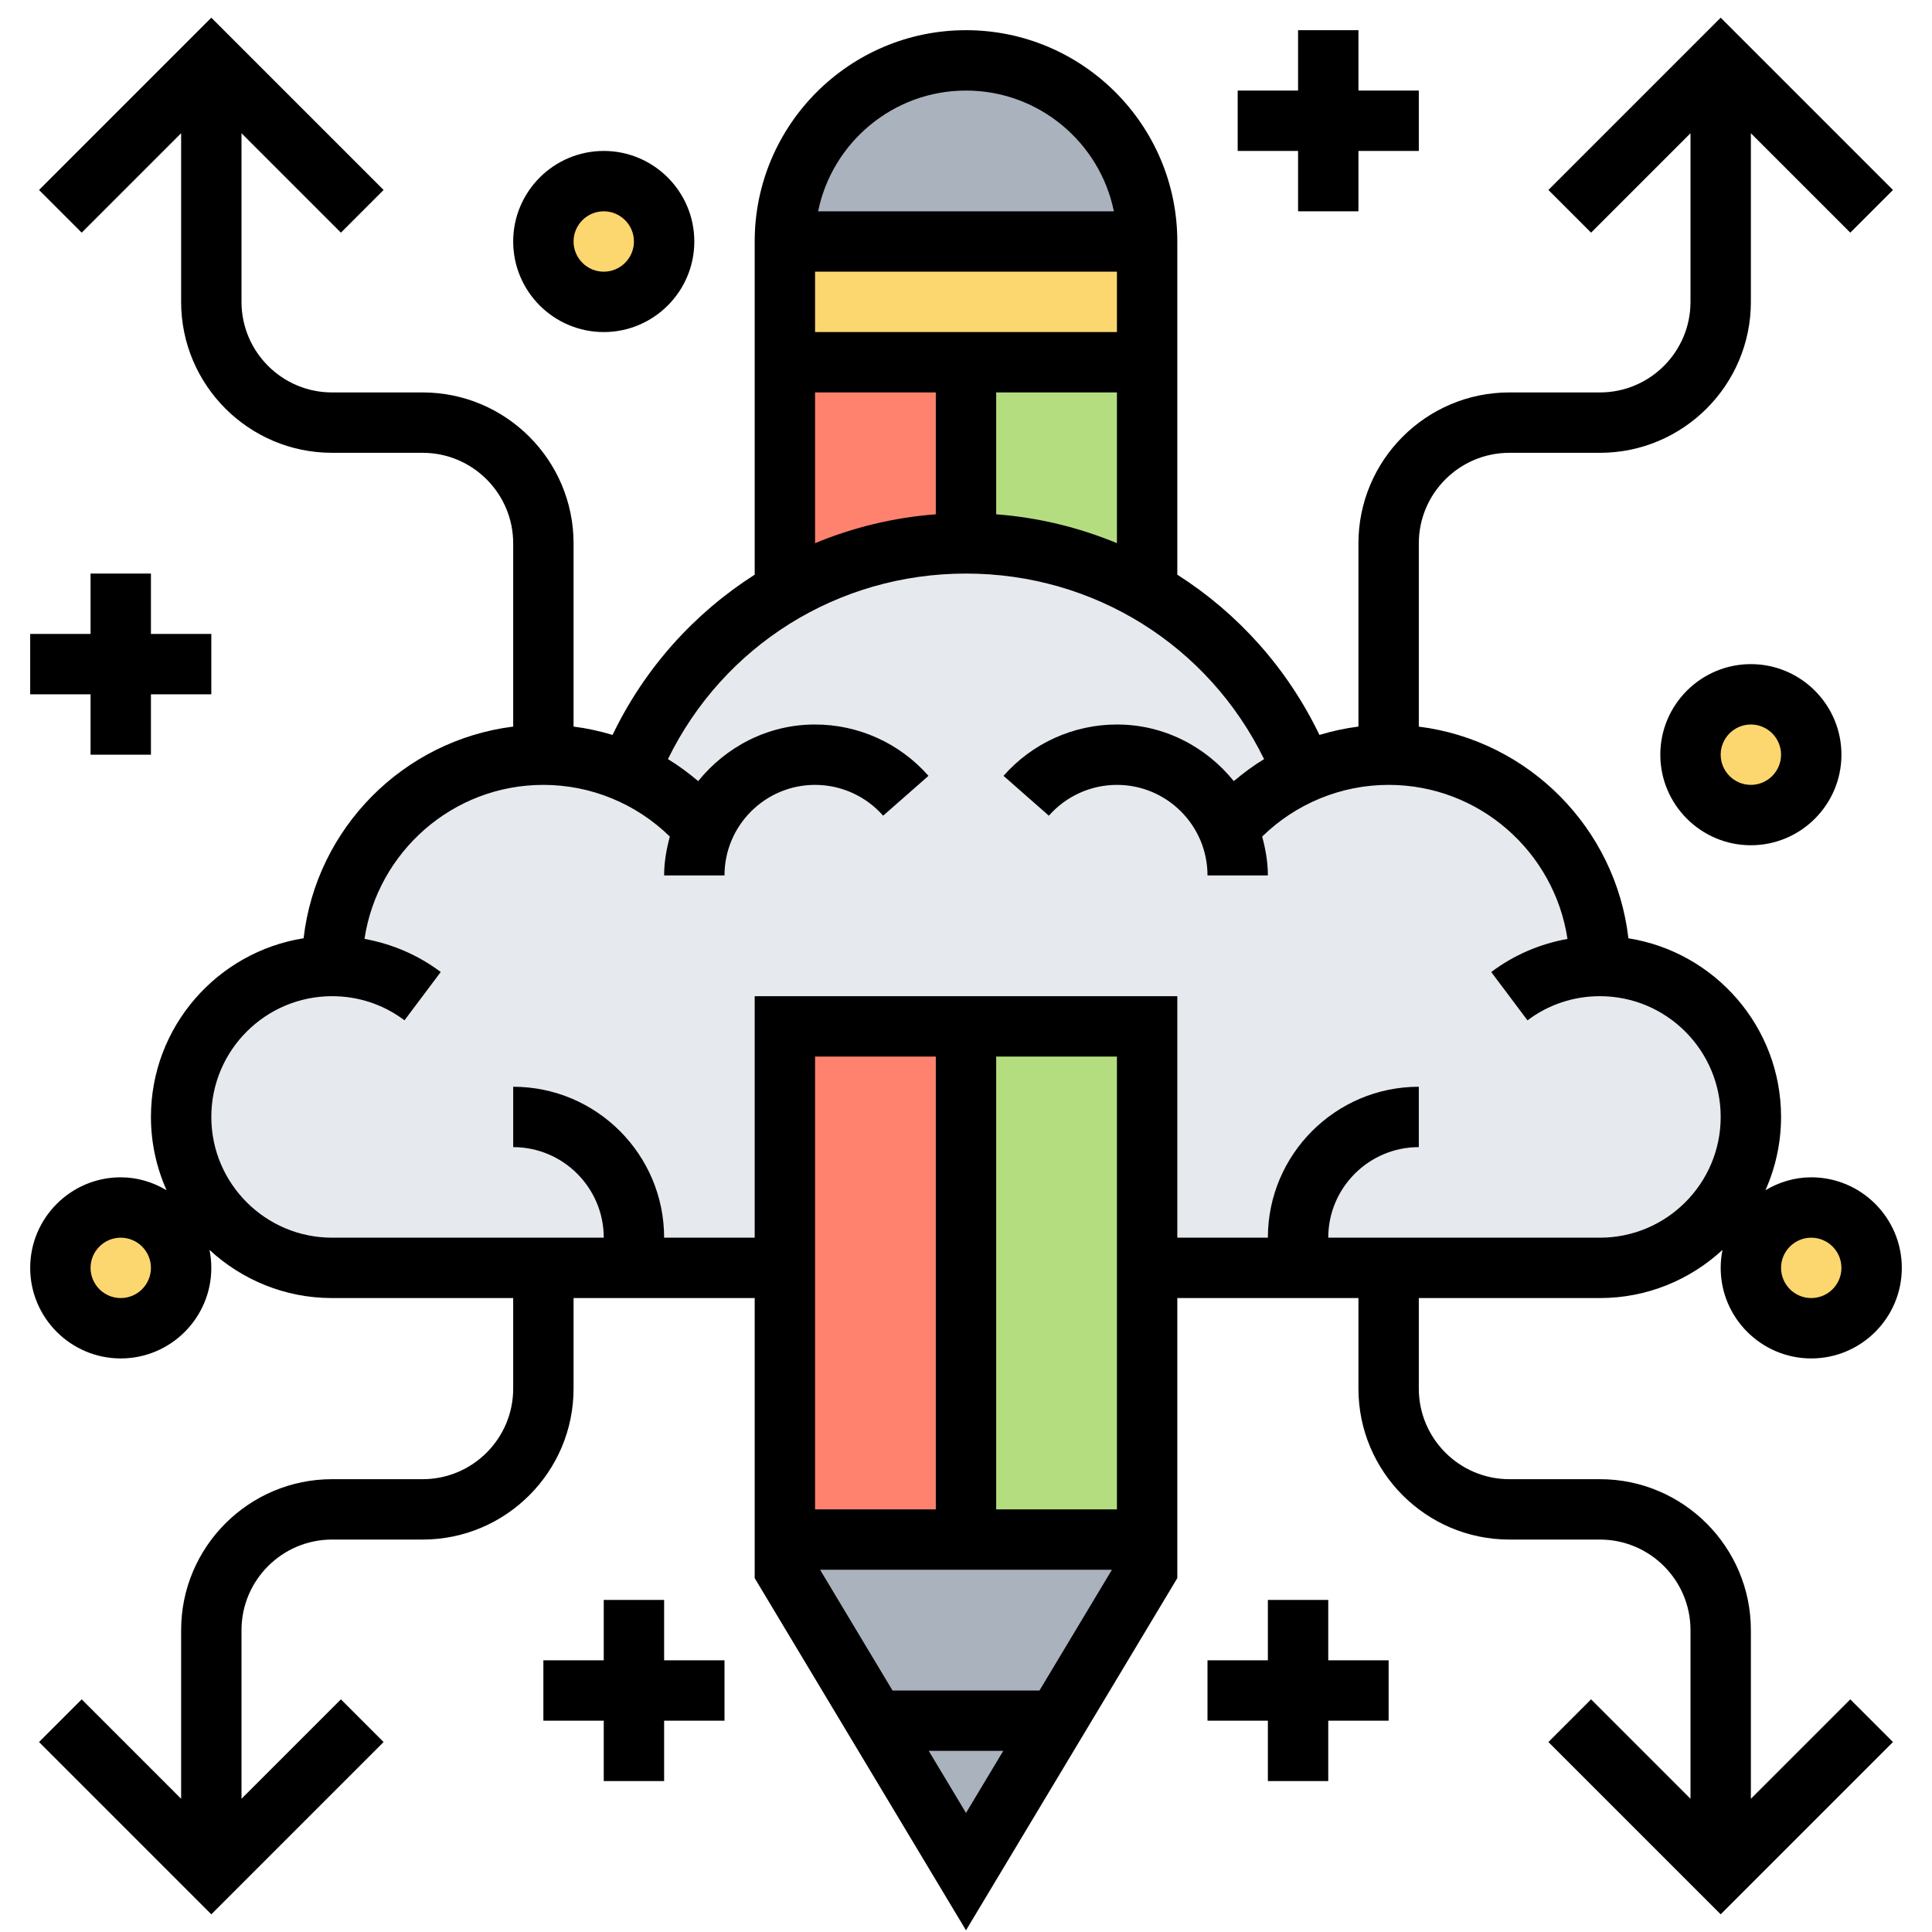 <svg xmlns="http://www.w3.org/2000/svg" id="_x33_0" height="512" viewBox="0 0 64 64" width="512"><g><g><path d="m53 32c2.76 0 5 2.24 5 5s-2.24 5-5 5h-7-3-5v-8h-6-6v8h-5-3-7c-2.76 0-5-2.24-5-5s2.24-5 5-5c0-3.87 3.13-7 7-7 1.01 0 1.97.22 2.83.6 1-2.53 2.84-4.65 5.17-5.99 1.77-1.02 3.81-1.61 6-1.61s4.23.59 6 1.61c2.33 1.34 4.17 3.46 5.17 5.99.86-.38 1.82-.6 2.83-.6 3.87 0 7 3.13 7 7z" fill="#e6e9ed"></path><path d="m38 12v7.61c-1.77-1.02-3.81-1.61-6-1.61v-6z" fill="#b4dd7f"></path><path d="m38 42v9h-6v-17h6z" fill="#b4dd7f"></path><path d="m32 12v6c-2.19 0-4.23.59-6 1.61v-7.61z" fill="#ff826e"></path><path d="m32 34v17h-6v-9-8z" fill="#ff826e"></path><path d="m38 8h-12c0-1.66.67-3.16 1.76-4.24 1.08-1.09 2.58-1.76 4.24-1.76 3.31 0 6 2.69 6 6z" fill="#aab2bd"></path><path d="m38 51v1l-3.07 5.12-.2-.12h-5.46l-.2.12-3.07-5.12v-1h6z" fill="#aab2bd"></path><path d="m34.93 57.12-2.93 4.88-2.93-4.88.2-.12h5.46z" fill="#aab2bd"></path><g fill="#fcd770"><path d="m38 8v4h-6-6v-4z"></path><circle cx="4" cy="42" r="2"></circle><circle cx="20" cy="8" r="2"></circle><circle cx="58" cy="25" r="2"></circle><circle cx="60" cy="42" r="2"></circle></g></g><g><path d="m58 59.586v-5.586c0-2.757-2.243-5-5-5h-3c-1.654 0-3-1.346-3-3v-3h6c1.567 0 2.99-.608 4.06-1.595-.039.192-.06.391-.06.595 0 1.654 1.346 3 3 3s3-1.346 3-3-1.346-3-3-3c-.556 0-1.07.162-1.517.427.33-.743.517-1.563.517-2.427 0-2.987-2.196-5.464-5.057-5.918-.42-3.65-3.304-6.555-6.943-7.012v-6.07c0-1.654 1.346-3 3-3h3c2.757 0 5-2.243 5-5v-5.586l3.293 3.293 1.414-1.414-5.707-5.707-5.707 5.707 1.414 1.414 3.293-3.293v5.586c0 1.654-1.346 3-3 3h-3c-2.757 0-5 2.243-5 5v6.069c-.44.055-.871.15-1.292.276-1.069-2.222-2.712-4.036-4.708-5.308v-11.037c0-3.86-3.14-7-7-7s-7 3.14-7 7v11.037c-1.996 1.273-3.64 3.087-4.708 5.308-.421-.126-.852-.221-1.292-.276v-6.069c0-2.757-2.243-5-5-5h-3c-1.654 0-3-1.346-3-3v-5.586l3.293 3.293 1.414-1.414-5.707-5.707-5.707 5.707 1.414 1.414 3.293-3.293v5.586c0 2.757 2.243 5 5 5h3c1.654 0 3 1.346 3 3v6.069c-3.639.457-6.523 3.362-6.943 7.012-2.861.455-5.057 2.932-5.057 5.919 0 .864.187 1.684.517 2.427-.447-.265-.961-.427-1.517-.427-1.654 0-3 1.346-3 3s1.346 3 3 3 3-1.346 3-3c0-.204-.021-.403-.06-.595 1.07.987 2.493 1.595 4.06 1.595h6v3c0 1.654-1.346 3-3 3h-3c-2.757 0-5 2.243-5 5v5.586l-3.293-3.293-1.414 1.414 5.707 5.707 5.707-5.707-1.414-1.414-3.293 3.293v-5.586c0-1.654 1.346-3 3-3h3c2.757 0 5-2.243 5-5v-3h6v9.277l7 11.667 7-11.667v-9.277h6v3c0 2.757 2.243 5 5 5h3c1.654 0 3 1.346 3 3v5.586l-3.293-3.293-1.414 1.414 5.707 5.707 5.707-5.707-1.414-1.414zm2-18.586c.551 0 1 .449 1 1s-.449 1-1 1-1-.449-1-1 .449-1 1-1zm-27-23.963v-4.037h4v4.993c-1.254-.519-2.599-.85-4-.956zm4-8.037v2h-10v-2zm-5-6c2.414 0 4.434 1.721 4.899 4h-9.798c.465-2.279 2.485-4 4.899-4zm-5 10h4v4.037c-1.401.105-2.746.437-4 .956zm-23 30c-.551 0-1-.449-1-1s.449-1 1-1 1 .449 1 1-.449 1-1 1zm33 7h-4v-15h4zm-9.834 2h9.668l-2.4 4h-4.868zm3.834-2h-4v-15h4zm-.234 8h2.468l-1.234 2.056zm11.234-17h-3v-8h-14v8h-3c0-2.757-2.243-5-5-5v2c1.654 0 3 1.346 3 3h-9c-2.206 0-4-1.794-4-4s1.794-4 4-4c.874 0 1.704.276 2.399.799l1.201-1.6c-.754-.566-1.615-.932-2.526-1.097.436-2.882 2.923-5.102 5.926-5.102 1.575 0 3.072.621 4.189 1.712-.111.414-.189.84-.189 1.288h2c0-1.654 1.346-3 3-3 .863 0 1.685.372 2.255 1.021l1.502-1.32c-.95-1.081-2.319-1.701-3.757-1.701-1.569 0-2.954.741-3.871 1.875-.318-.267-.65-.515-1.003-.728 1.841-3.762 5.625-6.147 9.874-6.147s8.033 2.385 9.874 6.147c-.353.213-.684.461-1.003.728-.917-1.134-2.302-1.875-3.871-1.875-1.438 0-2.807.62-3.757 1.701l1.502 1.32c.57-.649 1.392-1.021 2.255-1.021 1.654 0 3 1.346 3 3h2c0-.448-.078-.874-.189-1.288 1.117-1.091 2.614-1.712 4.189-1.712 3.003 0 5.49 2.22 5.925 5.103-.912.164-1.772.53-2.526 1.097l1.201 1.6c.696-.524 1.526-.8 2.4-.8 2.206 0 4 1.794 4 4s-1.794 4-4 4h-9c0-1.654 1.346-3 3-3v-2c-2.757 0-5 2.243-5 5z"></path><path d="m22 53h-2v2h-2v2h2v2h2v-2h2v-2h-2z"></path><path d="m3 25h2v-2h2v-2h-2v-2h-2v2h-2v2h2z"></path><path d="m43 7h2v-2h2v-2h-2v-2h-2v2h-2v2h2z"></path><path d="m44 53h-2v2h-2v2h2v2h2v-2h2v-2h-2z"></path><path d="m55 25c0 1.654 1.346 3 3 3s3-1.346 3-3-1.346-3-3-3-3 1.346-3 3zm4 0c0 .551-.449 1-1 1s-1-.449-1-1 .449-1 1-1 1 .449 1 1z"></path><path d="m20 11c1.654 0 3-1.346 3-3s-1.346-3-3-3-3 1.346-3 3 1.346 3 3 3zm0-4c.551 0 1 .449 1 1s-.449 1-1 1-1-.449-1-1 .449-1 1-1z"></path></g></g></svg>